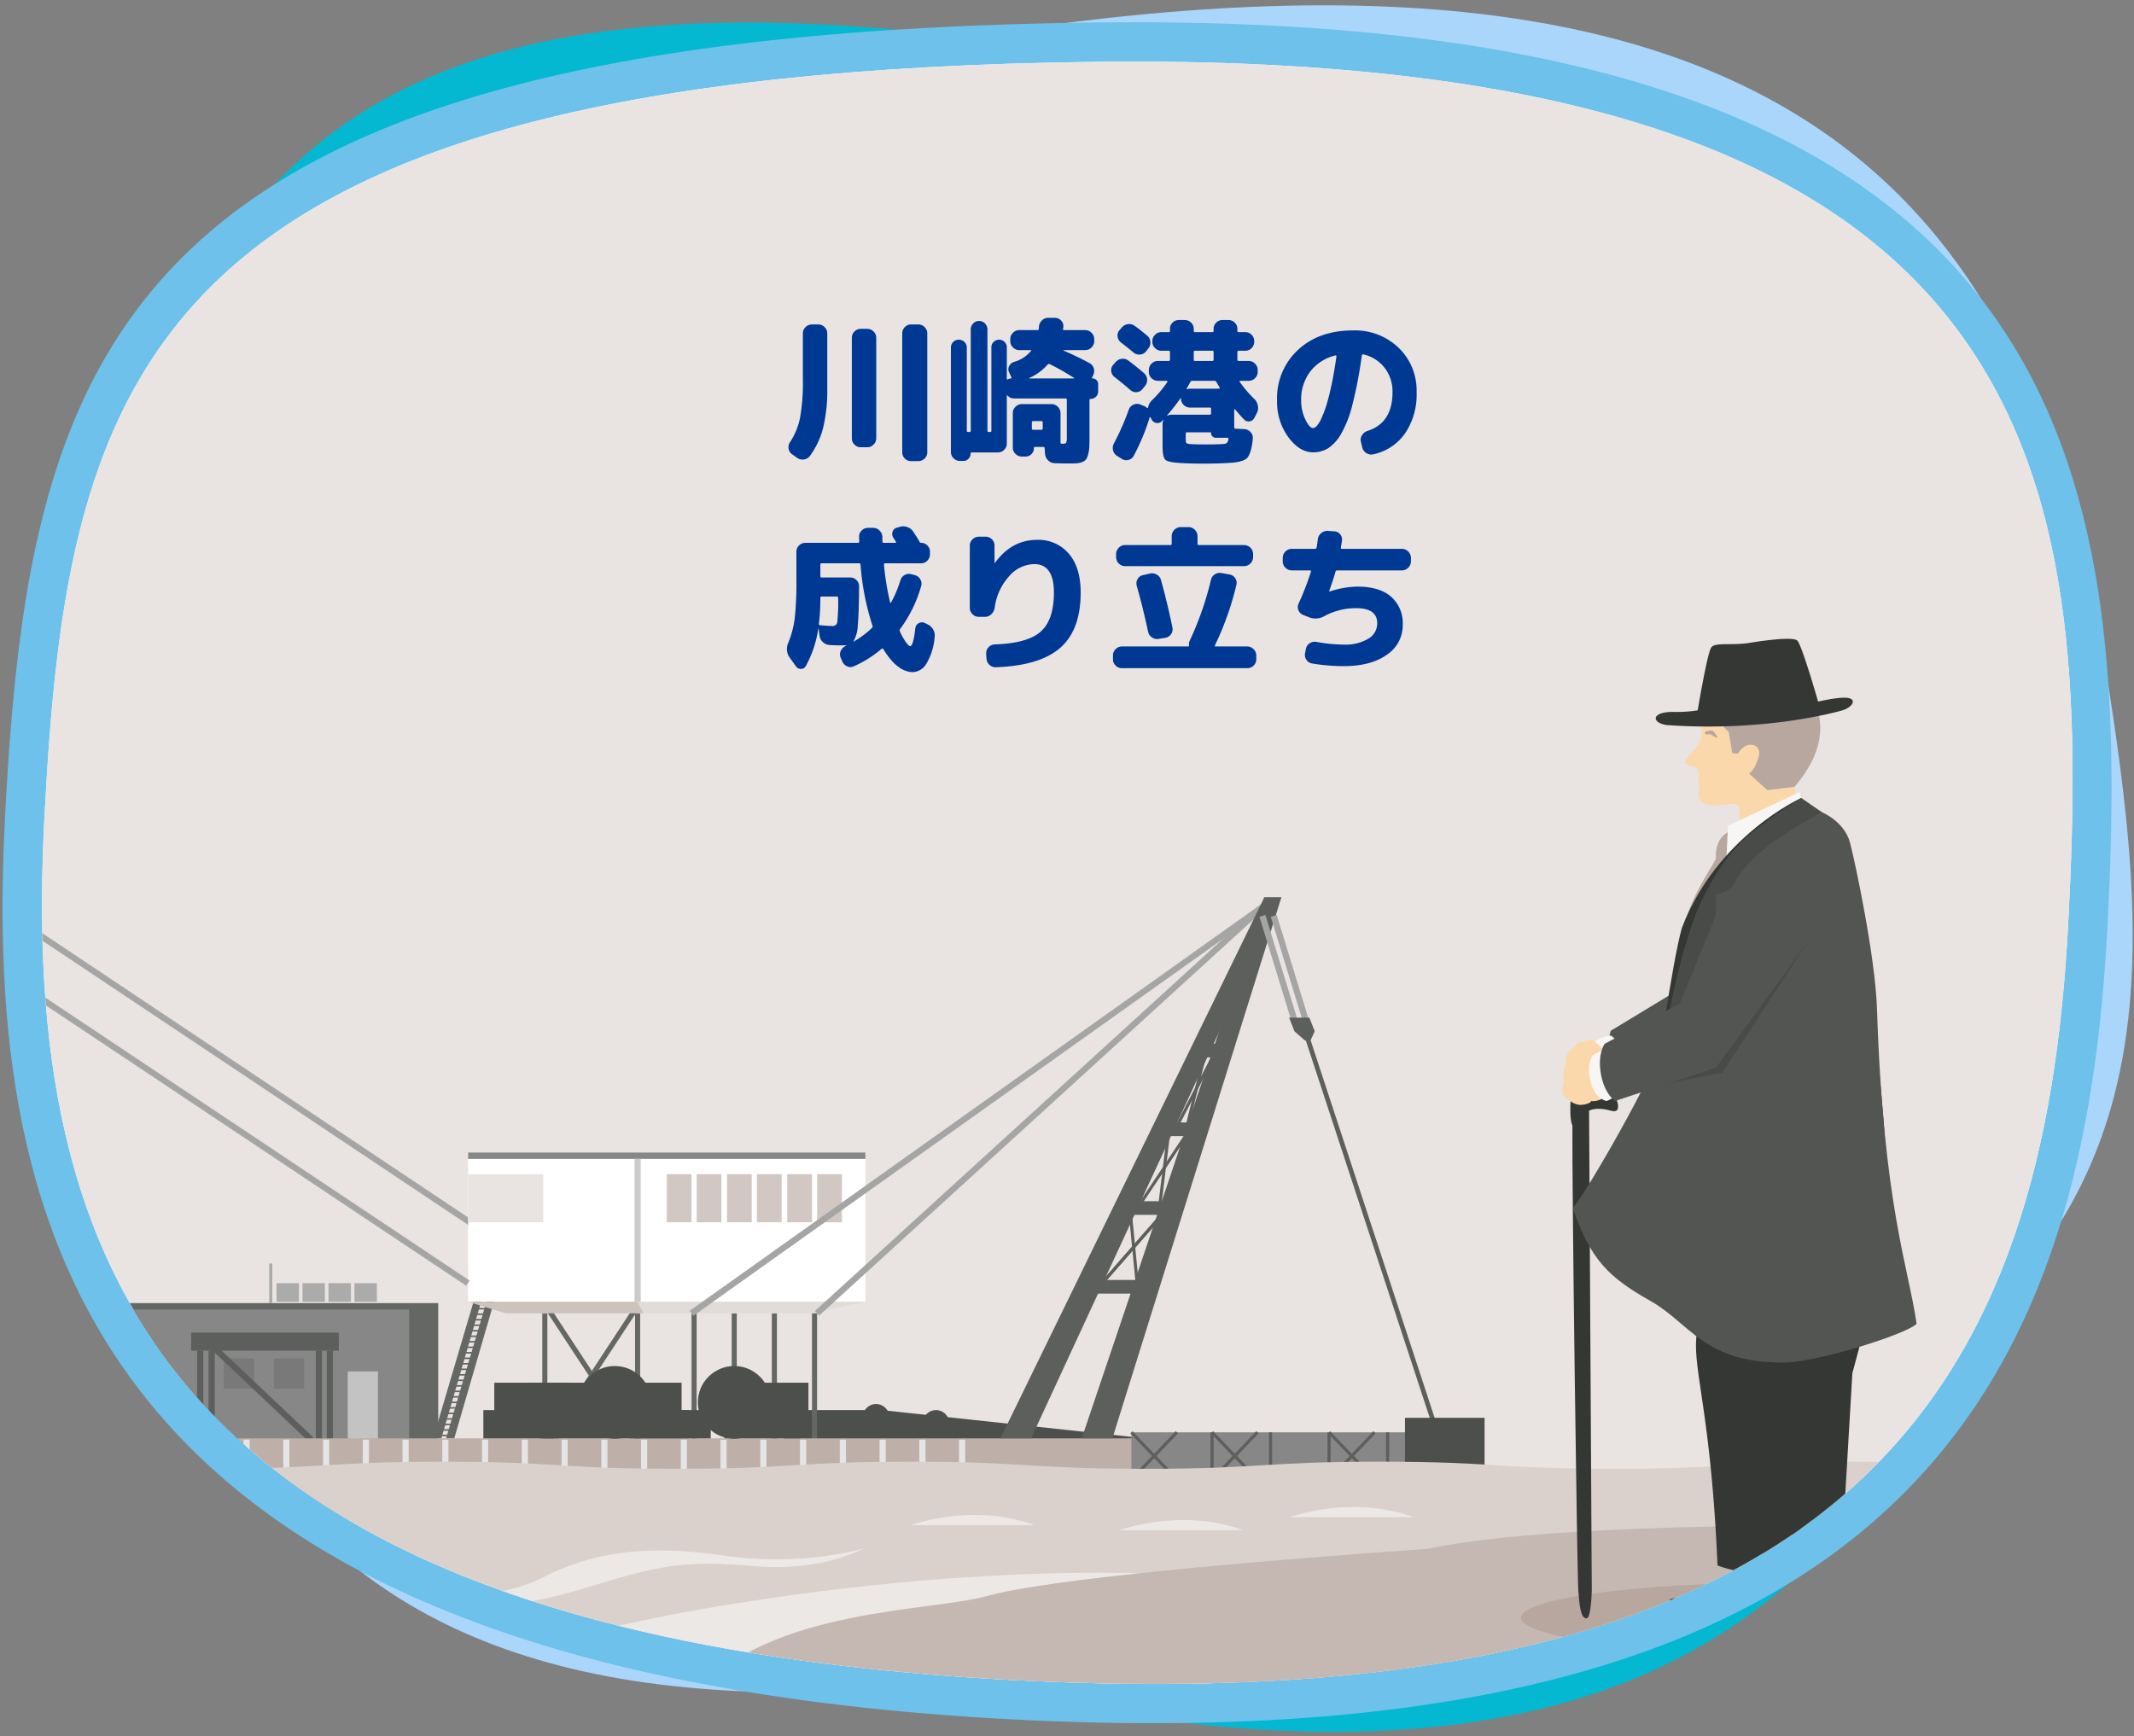 <svg xmlns="http://www.w3.org/2000/svg" xmlns:xlink="http://www.w3.org/1999/xlink" width="542" height="441" viewBox="0 0 542 441">
  <rect x="0" y="0" width="542" height="441" fill="#808080" stroke="none"/>
  <defs>
    <clipPath id="clip-path">
      <rect id="長方形_45467" data-name="長方形 45467" width="542" height="441" transform="translate(7076 4390)" fill="none" stroke="#707070" stroke-width="1"/>
    </clipPath>
    <clipPath id="clip-path-2">
      <path id="パス_63853" data-name="パス 63853" d="M257.356,0C475.2,0,514.711,92.147,514.711,205.815s-14.9,190.4-257.356,205.815S0,319.484,0,205.815,39.511,0,257.356,0Z" transform="translate(1205.513 3388.582) rotate(-177)" fill="none" stroke="#000" stroke-width="10"/>
    </clipPath>
  </defs>
  <g id="btn4_off" transform="translate(-7076 -4390)" clip-path="url(#clip-path)">
    <g id="btn4_off-2" data-name="btn4_off" transform="translate(601 1441.65)">
      <path id="パス_63800" data-name="パス 63800" d="M257.356,0C475.2,0,514.711,92.147,514.711,205.815s-14.9,190.4-257.356,205.815S0,319.484,0,205.815,39.511,0,257.356,0Z" transform="translate(6469.586 2997.584) rotate(-9)" fill="#abd6fc"/>
      <path id="パス_63854" data-name="パス 63854" d="M257.356,0C475.2,0,514.711,92.147,514.711,205.815s-14.9,190.4-257.356,205.815S0,319.484,0,205.815,39.511,0,257.356,0Z" transform="matrix(-0.961, -0.276, 0.276, -0.961, 6933.772, 3438.332)" fill="#04b8d1"/>
      <g id="パス_63801" data-name="パス 63801" transform="translate(6989.513 3388.582) rotate(-177)" fill="#fff">
        <path d="M 213.109 418.111 C 200.673 418.111 188.658 417.717 177.396 416.939 C 166.344 416.176 155.697 415.022 145.75 413.508 C 135.994 412.023 126.627 410.149 117.909 407.938 C 109.366 405.772 101.195 403.218 93.622 400.348 C 86.211 397.539 79.155 394.344 72.65 390.853 C 66.298 387.443 60.284 383.649 54.774 379.576 C 49.413 375.613 44.371 371.269 39.788 366.665 C 35.35 362.206 31.211 357.37 27.486 352.291 C 14.085 334.022 5.172 311.663 0.237 283.936 C -1.817 272.398 -3.217 259.837 -4.042 245.537 C -4.696 234.21 -5 221.588 -5 205.815 C -5 190.427 -4.295 176.677 -2.845 163.778 C -2.064 156.827 -1.049 150.063 0.171 143.674 C 1.45 136.977 2.999 130.464 4.774 124.316 C 6.624 117.905 8.782 111.68 11.186 105.815 C 13.681 99.726 16.522 93.832 19.629 88.295 C 22.841 82.571 26.437 77.053 30.317 71.893 C 34.311 66.58 38.728 61.487 43.444 56.753 C 48.281 51.898 53.578 47.277 59.188 43.016 C 64.923 38.661 71.156 34.554 77.714 30.808 C 84.402 26.989 91.628 23.431 99.189 20.235 C 106.889 16.981 115.165 14.005 123.789 11.389 C 132.562 8.729 141.953 6.362 151.704 4.356 C 161.615 2.316 172.189 0.588 183.132 -0.78 C 194.25 -2.17 206.075 -3.23 218.28 -3.929 C 230.673 -4.64 243.82 -5 257.356 -5 C 270.891 -5 284.038 -4.64 296.432 -3.929 C 308.636 -3.23 320.462 -2.17 331.579 -0.78 C 342.523 0.588 353.096 2.316 363.008 4.356 C 372.758 6.362 382.15 8.729 390.922 11.389 C 399.546 14.005 407.823 16.981 415.522 20.235 C 423.084 23.431 430.309 26.989 436.997 30.808 C 443.555 34.554 449.788 38.661 455.523 43.016 C 461.133 47.277 466.431 51.898 471.267 56.753 C 475.984 61.487 480.4 66.58 484.395 71.893 C 488.274 77.053 491.87 82.571 495.082 88.295 C 498.189 93.832 501.03 99.726 503.526 105.815 C 505.93 111.68 508.087 117.905 509.938 124.316 C 511.712 130.464 513.261 136.977 514.54 143.674 C 515.761 150.063 516.776 156.827 517.557 163.778 C 519.007 176.677 519.711 190.427 519.711 205.815 C 519.711 222.809 519.364 235.511 518.586 247 C 517.617 261.313 515.945 273.691 513.476 284.84 C 510.652 297.596 506.796 308.787 501.687 319.051 C 498.975 324.499 495.865 329.738 492.442 334.622 C 488.899 339.677 484.9 344.526 480.554 349.036 C 476.091 353.667 471.114 358.096 465.76 362.198 C 460.293 366.387 454.253 370.374 447.808 374.048 C 441.25 377.787 434.058 381.323 426.434 384.56 C 418.691 387.846 410.252 390.929 401.35 393.722 C 392.323 396.555 382.533 399.18 372.25 401.526 C 361.836 403.902 350.588 406.067 338.818 407.959 C 326.911 409.873 314.097 411.569 300.733 412.999 C 287.227 414.444 272.739 415.663 257.673 416.621 C 242.125 417.61 227.131 418.111 213.109 418.111 Z" stroke="none"/>
        <path d="M 257.356 3.0517578125e-05 C 39.511 3.0517578125e-05 -6.103515625e-05 92.147 -6.103515625e-05 205.815 C -6.103515625e-05 319.484 14.901 427.051 257.356 411.631 C 499.81 396.211 514.711 319.484 514.711 205.815 C 514.711 92.147 475.2 3.0517578125e-05 257.356 3.0517578125e-05 M 257.356 -10 C 492.947 -10 524.711 99.096 524.711 205.815 C 524.711 325.921 506.146 405.828 257.99 421.611 C 242.336 422.606 227.236 423.111 213.109 423.111 C 7.227 423.111 -10 315.765 -10 205.815 C -10 99.096 21.764 -10 257.356 -10 Z" stroke="none" fill="#6dc1ea"/>
      </g>
      <g id="マスクグループ_61" data-name="マスクグループ 61" transform="translate(5784)" clip-path="url(#clip-path-2)">
        <g id="グループ_74583" data-name="グループ 74583" transform="translate(109.208 2890.774)">
          <rect id="長方形_44420" data-name="長方形 44420" width="1089.921" height="410.137" transform="translate(98.871 31.539)" fill="#e9e4e2"/>
          <path id="パス_63802" data-name="パス 63802" d="M98.871,273.453c37.531-32.358,81.83,1.1,84.291,31.133,44.3-15.5,60.708,18.779,59.066,44.3,35.276-6.475,48.4,15.675,50.042,33.722,25.43-5.742,44.048,17.229,45.4,37.737H98.871Z" transform="translate(0 17.098)" fill="#f1eeed"/>
          <g id="グループ_74578" data-name="グループ 74578" transform="translate(440.756 284.678)">
            <path id="パス_63803" data-name="パス 63803" d="M625.1,355.533l-67.083-7.185H534.071l-1.416,12.3h97.087Z" transform="translate(-193.089 -217.263)" fill="#4d4f4d"/>
            <rect id="長方形_44421" data-name="長方形 44421" width="1.571" height="173.45" transform="translate(138.879 3.224) rotate(-56.272)" fill="#a4a5a4"/>
            <rect id="長方形_44422" data-name="長方形 44422" width="1.571" height="137.644" transform="matrix(0.994, -0.108, 0.108, 0.994, 125.864, 0.17)" fill="#a4a5a4"/>
            <rect id="長方形_44423" data-name="長方形 44423" width="1.294" height="39.174" transform="matrix(0.836, -0.549, 0.549, 0.836, 280.058, 106.305)" fill="#656765"/>
            <rect id="長方形_44424" data-name="長方形 44424" width="1.294" height="39.174" transform="matrix(-0.836, -0.549, 0.549, -0.836, 281.14, 139.052)" fill="#656765"/>
            <rect id="長方形_44425" data-name="長方形 44425" width="1.294" height="32.1" transform="translate(316.676 106.497)" fill="#656765"/>
            <rect id="長方形_44426" data-name="長方形 44426" width="1.294" height="32.1" transform="translate(326.874 106.497)" fill="#656765"/>
            <rect id="長方形_44427" data-name="長方形 44427" width="1.294" height="32.1" transform="translate(278.764 106.497)" fill="#656765"/>
            <rect id="長方形_44428" data-name="長方形 44428" width="1.294" height="32.1" transform="translate(302.331 106.497)" fill="#656765"/>
            <rect id="長方形_44429" data-name="長方形 44429" width="1.294" height="32.1" transform="translate(337.071 106.497)" fill="#656765"/>
            <rect id="長方形_44430" data-name="長方形 44430" width="1.294" height="32.1" transform="translate(347.269 106.497)" fill="#656765"/>
            <path id="パス_63804" data-name="パス 63804" d="M491.664,328.452l-11.183,38.441H478.4l11.357-38.441Z" transform="translate(-224.067 -228.623)" fill="#656765"/>
            <path id="パス_63805" data-name="パス 63805" d="M489.575,328.452l-11.183,38.441h-2.084l11.357-38.441Z" transform="translate(-225.26 -228.623)" fill="#656765"/>
            <rect id="長方形_44431" data-name="長方形 44431" width="1.571" height="141.404" transform="matrix(0.994, -0.107, 0.107, 0.994, 135.283, 0.169)" fill="#5d5f5d"/>
            <rect id="長方形_44432" data-name="長方形 44432" width="1.571" height="141.404" transform="matrix(0.994, -0.107, 0.107, 0.994, 138.109, 0.169)" fill="#5d5f5d"/>
            <path id="長方形_44433" data-name="長方形 44433" d="M1.472,0H3.53A1.472,1.472,0,0,1,5,1.472v83.3a0,0,0,0,1,0,0H0a0,0,0,0,1,0,0V1.472A1.472,1.472,0,0,1,1.472,0Z" transform="translate(127.984 53.497)" fill="#5d5f5d"/>
            <path id="長方形_44434" data-name="長方形 44434" d="M15.247,0H132.466a0,0,0,0,1,0,0V34.693a0,0,0,0,1,0,0H0a0,0,0,0,1,0,0V15.247A15.247,15.247,0,0,1,15.247,0Z" transform="translate(119.877 103.903)" fill="#656765"/>
            <path id="長方形_44435" data-name="長方形 44435" d="M15.247,0H122.065a0,0,0,0,1,0,0V34.693a0,0,0,0,1,0,0H0a0,0,0,0,1,0,0V15.247A15.247,15.247,0,0,1,15.247,0Z" transform="translate(122.889 105.534)" fill="#868786"/>
            <rect id="長方形_44436" data-name="長方形 44436" width="7.679" height="17.347" transform="translate(229.356 121.25)" fill="#c2c3c2"/>
            <rect id="長方形_44437" data-name="長方形 44437" width="7.679" height="17.347" transform="translate(126.645 121.25)" fill="#c2c3c2"/>
            <rect id="長方形_44438" data-name="長方形 44438" width="7.679" height="7.679" transform="translate(210.602 117.96)" fill="#787978"/>
            <rect id="長方形_44439" data-name="長方形 44439" width="7.679" height="7.679" transform="translate(197.891 117.96)" fill="#787978"/>
            <rect id="長方形_44440" data-name="長方形 44440" width="37.517" height="4.584" transform="translate(189.573 111.407)" fill="#5d5f5d"/>
            <rect id="長方形_44441" data-name="長方形 44441" width="1.571" height="22.605" transform="translate(221.247 115.991)" fill="#5d5f5d"/>
            <rect id="長方形_44442" data-name="長方形 44442" width="1.571" height="22.605" transform="translate(194.01 115.991)" fill="#5d5f5d"/>
            <rect id="長方形_44443" data-name="長方形 44443" width="1.571" height="22.605" transform="translate(191.101 115.991)" fill="#5d5f5d"/>
            <rect id="長方形_44444" data-name="長方形 44444" width="1.571" height="22.605" transform="translate(224.025 115.991)" fill="#5d5f5d"/>
            <rect id="長方形_44445" data-name="長方形 44445" width="1.571" height="34.817" transform="translate(194.255 115.24) rotate(-46.587)" fill="#5d5f5d"/>
            <path id="長方形_44446" data-name="長方形 44446" d="M1.472,0H3.53A1.472,1.472,0,0,1,5,1.472v83.3a0,0,0,0,1,0,0H0a0,0,0,0,1,0,0V1.472A1.472,1.472,0,0,1,1.472,0Z" transform="translate(110.292 53.497)" fill="#5d5f5d"/>
            <rect id="長方形_44447" data-name="長方形 44447" width="1.571" height="141.404" transform="matrix(0.994, -0.107, 0.107, 0.994, 114.511, 0.169)" fill="#5d5f5d"/>
            <rect id="長方形_44448" data-name="長方形 44448" width="1.571" height="141.404" transform="matrix(0.994, -0.107, 0.107, 0.994, 117.339, 0.169)" fill="#5d5f5d"/>
            <rect id="長方形_44449" data-name="長方形 44449" width="429.599" height="20.738" transform="translate(0 138.27)" fill="#beafa8"/>
            <rect id="長方形_44450" data-name="長方形 44450" width="23.649" height="1.571" transform="translate(115.918 5.087)" fill="#5d5f5d"/>
            <rect id="長方形_44451" data-name="長方形 44451" width="23.649" height="1.571" transform="translate(116.265 7.426)" fill="#5d5f5d"/>
            <rect id="長方形_44452" data-name="長方形 44452" width="23.647" height="1.571" transform="translate(119.878 44.123)" fill="#5d5f5d"/>
            <rect id="長方形_44453" data-name="長方形 44453" width="23.647" height="1.571" transform="translate(120.224 46.462)" fill="#5d5f5d"/>
            <rect id="長方形_44454" data-name="長方形 44454" width="23.649" height="1.571" transform="translate(123.836 83.159)" fill="#5d5f5d"/>
            <rect id="長方形_44455" data-name="長方形 44455" width="23.647" height="1.571" transform="translate(124.184 85.498)" fill="#5d5f5d"/>
            <rect id="長方形_44456" data-name="長方形 44456" width="22.243" height="1.571" transform="translate(113.764 115.206)" fill="#5d5f5d"/>
            <rect id="長方形_44457" data-name="長方形 44457" width="22.243" height="1.571" transform="translate(113.764 117.835)" fill="#5d5f5d"/>
            <rect id="長方形_44458" data-name="長方形 44458" width="1.571" height="24.897" transform="translate(116.592 113.373)" fill="#5d5f5d"/>
            <rect id="長方形_44459" data-name="長方形 44459" width="1.571" height="24.897" transform="translate(135.222 113.373)" fill="#5d5f5d"/>
            <rect id="長方形_44460" data-name="長方形 44460" width="1.571" height="32.735" transform="translate(156.6 105.535)" fill="#5d5f5d"/>
            <g id="グループ_74573" data-name="グループ 74573" transform="translate(252.873 105.131)">
              <rect id="長方形_44461" data-name="長方形 44461" width="2.043" height="0.393" transform="translate(0 32.197)" fill="#656765"/>
              <rect id="長方形_44462" data-name="長方形 44462" width="2.045" height="0.393" transform="translate(0.422 30.798)" fill="#656765"/>
              <rect id="長方形_44463" data-name="長方形 44463" width="2.045" height="0.393" transform="translate(0.845 29.398)" fill="#656765"/>
              <rect id="長方形_44464" data-name="長方形 44464" width="2.045" height="0.393" transform="translate(1.269 27.998)" fill="#656765"/>
              <rect id="長方形_44465" data-name="長方形 44465" width="2.043" height="0.393" transform="translate(1.692 26.598)" fill="#656765"/>
              <rect id="長方形_44466" data-name="長方形 44466" width="2.045" height="0.393" transform="translate(2.114 25.198)" fill="#656765"/>
              <rect id="長方形_44467" data-name="長方形 44467" width="2.045" height="0.393" transform="translate(2.537 23.798)" fill="#656765"/>
              <rect id="長方形_44468" data-name="長方形 44468" width="2.043" height="0.393" transform="translate(2.961 22.398)" fill="#656765"/>
              <rect id="長方形_44469" data-name="長方形 44469" width="2.045" height="0.393" transform="translate(3.383 20.998)" fill="#656765"/>
              <rect id="長方形_44470" data-name="長方形 44470" width="2.045" height="0.393" transform="translate(3.806 19.598)" fill="#656765"/>
              <rect id="長方形_44471" data-name="長方形 44471" width="2.045" height="0.393" transform="translate(4.23 18.199)" fill="#656765"/>
              <rect id="長方形_44472" data-name="長方形 44472" width="2.043" height="0.393" transform="translate(4.653 16.799)" fill="#656765"/>
              <rect id="長方形_44473" data-name="長方形 44473" width="2.045" height="0.393" transform="translate(5.075 15.399)" fill="#656765"/>
              <rect id="長方形_44474" data-name="長方形 44474" width="2.045" height="0.393" transform="translate(5.498 13.999)" fill="#656765"/>
              <rect id="長方形_44475" data-name="長方形 44475" width="2.043" height="0.393" transform="translate(5.922 12.599)" fill="#656765"/>
              <rect id="長方形_44476" data-name="長方形 44476" width="2.043" height="0.393" transform="translate(6.345 11.199)" fill="#656765"/>
              <rect id="長方形_44477" data-name="長方形 44477" width="2.045" height="0.393" transform="translate(6.767 9.799)" fill="#656765"/>
              <rect id="長方形_44478" data-name="長方形 44478" width="2.045" height="0.393" transform="translate(7.19 8.399)" fill="#656765"/>
              <rect id="長方形_44479" data-name="長方形 44479" width="2.043" height="0.393" transform="translate(7.614 6.999)" fill="#656765"/>
              <rect id="長方形_44480" data-name="長方形 44480" width="2.045" height="0.393" transform="translate(8.036 5.6)" fill="#656765"/>
              <rect id="長方形_44481" data-name="長方形 44481" width="2.045" height="0.393" transform="translate(8.459 4.2)" fill="#656765"/>
              <rect id="長方形_44482" data-name="長方形 44482" width="2.045" height="0.393" transform="translate(8.883 2.8)" fill="#656765"/>
              <rect id="長方形_44483" data-name="長方形 44483" width="2.043" height="0.393" transform="translate(9.306 1.4)" fill="#656765"/>
              <rect id="長方形_44484" data-name="長方形 44484" width="2.045" height="0.393" transform="translate(9.728)" fill="#656765"/>
            </g>
            <g id="グループ_74574" data-name="グループ 74574" transform="translate(259.941 65.661)">
              <rect id="長方形_44485" data-name="長方形 44485" width="100.887" height="36.311" transform="translate(0 1.606)" fill="#fff"/>
              <rect id="長方形_44486" data-name="長方形 44486" width="100.887" height="1.606" fill="#868786"/>
              <rect id="長方形_44487" data-name="長方形 44487" width="19.074" height="12.214" transform="translate(0 5.492)" fill="#e9e4e2"/>
              <rect id="長方形_44488" data-name="長方形 44488" width="1.571" height="36.311" transform="translate(42.253 1.605)" fill="#cacbca"/>
              <rect id="長方形_44489" data-name="長方形 44489" width="6.286" height="12.214" transform="translate(50.444 5.492)" fill="#d2c8c3"/>
              <rect id="長方形_44490" data-name="長方形 44490" width="6.286" height="12.214" transform="translate(58.041 5.492)" fill="#d2c8c3"/>
              <rect id="長方形_44491" data-name="長方形 44491" width="6.286" height="12.214" transform="translate(65.742 5.492)" fill="#d2c8c3"/>
              <rect id="長方形_44492" data-name="長方形 44492" width="6.286" height="12.214" transform="translate(73.339 5.492)" fill="#d2c8c3"/>
              <rect id="長方形_44493" data-name="長方形 44493" width="6.286" height="12.214" transform="translate(81.041 5.492)" fill="#d2c8c3"/>
              <rect id="長方形_44494" data-name="長方形 44494" width="6.286" height="12.214" transform="translate(88.638 5.492)" fill="#d2c8c3"/>
              <path id="パス_63806" data-name="パス 63806" d="M481.969,330.837l9.537,2.92h35.063l-1.563-2.92H481.969" transform="translate(-481.969 -292.921)" fill="#cdc2bc"/>
              <path id="パス_63807" data-name="パス 63807" d="M509.365,330.837l1.563,2.92h42.726l13.56-2.92Z" transform="translate(-466.327 -292.921)" fill="#e2dcd8"/>
            </g>
            <rect id="長方形_44495" data-name="長方形 44495" width="19.218" height="7.185" transform="translate(263.8 131.085)" fill="#4d4f4d"/>
            <rect id="長方形_44496" data-name="長方形 44496" width="19.218" height="7.185" transform="translate(296.816 131.085)" fill="#4d4f4d"/>
            <rect id="長方形_44497" data-name="長方形 44497" width="19.218" height="7.185" transform="translate(302.331 131.085)" fill="#4d4f4d"/>
            <rect id="長方形_44498" data-name="長方形 44498" width="19.218" height="7.185" transform="translate(325.017 131.085)" fill="#4d4f4d"/>
            <rect id="長方形_44499" data-name="長方形 44499" width="19.218" height="7.185" transform="translate(277.969 131.085)" fill="#4d4f4d"/>
            <rect id="長方形_44500" data-name="長方形 44500" width="19.218" height="7.185" transform="translate(266.578 124.134)" fill="#4d4f4d"/>
            <rect id="長方形_44501" data-name="長方形 44501" width="19.218" height="7.185" transform="translate(275.355 124.134)" fill="#4d4f4d"/>
            <rect id="長方形_44502" data-name="長方形 44502" width="19.218" height="7.185" transform="translate(294.932 124.134)" fill="#4d4f4d"/>
            <rect id="長方形_44503" data-name="長方形 44503" width="19.218" height="7.185" transform="translate(327.15 124.134)" fill="#4d4f4d"/>
            <circle id="楕円形_7275" data-name="楕円形 7275" cx="9.238" cy="9.238" r="9.238" transform="translate(287.949 119.888)" fill="#4d4f4d"/>
            <circle id="楕円形_7276" data-name="楕円形 7276" cx="9.238" cy="9.238" r="9.238" transform="translate(318.283 119.888)" fill="#4d4f4d"/>
            <rect id="長方形_44504" data-name="長方形 44504" width="5.696" height="4.721" transform="translate(211.266 98.856)" fill="#aaabaa"/>
            <rect id="長方形_44505" data-name="長方形 44505" width="5.696" height="4.721" transform="translate(217.865 98.856)" fill="#aaabaa"/>
            <rect id="長方形_44506" data-name="長方形 44506" width="5.696" height="4.721" transform="translate(224.463 98.856)" fill="#aaabaa"/>
            <rect id="長方形_44507" data-name="長方形 44507" width="5.696" height="4.721" transform="translate(231.062 98.856)" fill="#aaabaa"/>
            <rect id="長方形_44508" data-name="長方形 44508" width="0.785" height="10.048" transform="translate(209.414 93.855)" fill="#aaabaa"/>
            <rect id="長方形_44509" data-name="長方形 44509" width="1.571" height="173.448" transform="matrix(0.555, -0.832, 0.832, 0.555, 115.126, 3.224)" fill="#a4a5a4"/>
            <rect id="長方形_44510" data-name="長方形 44510" width="178.012" height="1.571" transform="matrix(0.815, -0.58, 0.58, 0.815, 316.22, 105.856)" fill="#a4a5a4"/>
            <rect id="長方形_44511" data-name="長方形 44511" width="153.161" height="1.57" transform="matrix(0.739, -0.674, 0.674, 0.739, 348.024, 105.906)" fill="#a4a5a4"/>
            <path id="パス_63808" data-name="パス 63808" d="M627.535,265.449,581.166,402.864h7.792l42.913-137.416Z" transform="translate(-165.392 -264.594)" fill="#5d5f5d"/>
            <path id="パス_63809" data-name="パス 63809" d="M635.043,265.449,568.016,402.864h7.792L639.38,265.449Z" transform="translate(-172.9 -264.594)" fill="#5d5f5d"/>
            <rect id="長方形_44512" data-name="長方形 44512" width="15.51" height="3.473" transform="translate(416.504 98.028)" fill="#5d5f5d"/>
            <rect id="長方形_44513" data-name="長方形 44513" width="15.51" height="3.473" transform="translate(425.617 78.024)" fill="#5d5f5d"/>
            <rect id="長方形_44514" data-name="長方形 44514" width="9.529" height="3.473" transform="translate(436.115 58.02)" fill="#5d5f5d"/>
            <rect id="長方形_44515" data-name="長方形 44515" width="8.019" height="3.473" transform="translate(444.864 38.015)" fill="#5d5f5d"/>
            <rect id="長方形_44516" data-name="長方形 44516" width="0.786" height="18.773" transform="translate(427.741 81.118) rotate(-5.538)" fill="#5d5f5d"/>
            <rect id="長方形_44517" data-name="長方形 44517" width="25.078" height="0.786" transform="matrix(0.658, -0.753, 0.753, 0.658, 419.859, 99.51)" fill="#5d5f5d"/>
            <rect id="長方形_44518" data-name="長方形 44518" width="25.078" height="0.786" transform="matrix(0.658, -0.753, 0.753, 0.658, 419.859, 99.51)" fill="#5d5f5d"/>
            <rect id="長方形_44519" data-name="長方形 44519" width="23.32" height="0.785" transform="translate(429.609 79.537) rotate(-56.31)" fill="#5d5f5d"/>
            <rect id="長方形_44520" data-name="長方形 44520" width="19.759" height="0.785" transform="translate(435.134 79.714) rotate(-83.042)" fill="#5d5f5d"/>
            <rect id="長方形_44521" data-name="長方形 44521" width="18.773" height="0.784" transform="matrix(0.46, -0.888, 0.888, 0.46, 439.6, 58.813)" fill="#5d5f5d"/>
            <rect id="長方形_44522" data-name="長方形 44522" width="18.82" height="0.784" transform="translate(442.146 58.897) rotate(-75.964)" fill="#5d5f5d"/>
            <rect id="長方形_44523" data-name="長方形 44523" width="1.572" height="27.305" transform="translate(460.918 5.779) rotate(-17.048)" fill="#a4a5a4"/>
            <rect id="長方形_44524" data-name="長方形 44524" width="1.572" height="27.305" transform="translate(463.793 5.779) rotate(-17.048)" fill="#a4a5a4"/>
            <path id="パス_63810" data-name="パス 63810" d="M614.693,284.886h5.156l1.354,3.467-1.077,2.339H618.7l-2.649-2.339Z" transform="translate(-146.25 -253.496)" fill="#5d5f5d"/>
            <rect id="長方形_44525" data-name="長方形 44525" width="1.179" height="103.784" transform="matrix(0.95, -0.312, 0.312, 0.95, 472.414, 36.359)" fill="#5d5f5d"/>
            <rect id="長方形_44526" data-name="長方形 44526" width="84.06" height="12.015" transform="translate(428.402 136.73)" fill="#868786"/>
            <circle id="楕円形_7277" data-name="楕円形 7277" cx="3.393" cy="3.393" r="3.393" transform="translate(360.148 129.542)" fill="#4d4f4d"/>
            <circle id="楕円形_7278" data-name="楕円形 7278" cx="3.393" cy="3.393" r="3.393" transform="translate(375.367 131.085)" fill="#4d4f4d"/>
            <rect id="長方形_44527" data-name="長方形 44527" width="20.216" height="15.702" transform="translate(497.875 133.043)" fill="#4d4f4d"/>
            <rect id="長方形_44528" data-name="長方形 44528" width="0.785" height="11.957" transform="translate(448.48 136.73)" fill="#5d5f5d"/>
            <rect id="長方形_44529" data-name="長方形 44529" width="0.785" height="11.957" transform="translate(463.344 136.73)" fill="#5d5f5d"/>
            <rect id="長方形_44530" data-name="長方形 44530" width="0.785" height="11.957" transform="translate(478.208 136.73)" fill="#5d5f5d"/>
            <rect id="長方形_44531" data-name="長方形 44531" width="0.785" height="11.957" transform="translate(493.072 136.73)" fill="#5d5f5d"/>
            <g id="グループ_74575" data-name="グループ 74575" transform="translate(428.117 136.445)">
              <rect id="長方形_44532" data-name="長方形 44532" width="0.786" height="16.664" transform="translate(0 0.557) rotate(-43.86)" fill="#5d5f5d"/>
              <rect id="長方形_44533" data-name="長方形 44533" width="16.664" height="0.786" transform="translate(0.013 12.04) rotate(-46.266)" fill="#5d5f5d"/>
            </g>
            <g id="グループ_74576" data-name="グループ 74576" transform="translate(448.589 136.445)">
              <rect id="長方形_44534" data-name="長方形 44534" width="0.786" height="16.664" transform="translate(0 0.557) rotate(-43.86)" fill="#5d5f5d"/>
              <rect id="長方形_44535" data-name="長方形 44535" width="16.664" height="0.786" transform="translate(0.013 12.04) rotate(-46.266)" fill="#5d5f5d"/>
            </g>
            <g id="グループ_74577" data-name="グループ 74577" transform="translate(478.317 136.445)">
              <rect id="長方形_44536" data-name="長方形 44536" width="0.786" height="16.664" transform="translate(0 0.557) rotate(-43.86)" fill="#5d5f5d"/>
              <rect id="長方形_44537" data-name="長方形 44537" width="16.664" height="0.786" transform="translate(0.013 12.04) rotate(-46.266)" fill="#5d5f5d"/>
            </g>
            <rect id="長方形_44538" data-name="長方形 44538" width="1.571" height="7.968" transform="translate(12.819 140.671)" fill="#5d5f5d"/>
            <rect id="長方形_44539" data-name="長方形 44539" width="1.571" height="7.968" transform="translate(36.157 140.671)" fill="#5d5f5d"/>
            <rect id="長方形_44540" data-name="長方形 44540" width="1.571" height="7.968" transform="translate(59.496 140.671)" fill="#5d5f5d"/>
            <rect id="長方形_44541" data-name="長方形 44541" width="1.571" height="7.968" transform="translate(82.833 140.671)" fill="#5d5f5d"/>
            <rect id="長方形_44542" data-name="長方形 44542" width="1.571" height="7.968" transform="translate(106.172 140.671)" fill="#5d5f5d"/>
            <rect id="長方形_44543" data-name="長方形 44543" width="1.571" height="10.042" transform="translate(112.006 138.597)" fill="#e5e5e5"/>
            <rect id="長方形_44544" data-name="長方形 44544" width="1.571" height="10.042" transform="translate(122.104 138.597)" fill="#e5e5e5"/>
            <rect id="長方形_44545" data-name="長方形 44545" width="1.571" height="10.042" transform="translate(132.2 138.597)" fill="#e5e5e5"/>
            <rect id="長方形_44546" data-name="長方形 44546" width="1.571" height="10.042" transform="translate(142.297 138.597)" fill="#e5e5e5"/>
            <rect id="長方形_44547" data-name="長方形 44547" width="1.571" height="10.042" transform="translate(152.393 138.597)" fill="#e5e5e5"/>
            <rect id="長方形_44548" data-name="長方形 44548" width="1.571" height="10.042" transform="translate(162.49 138.597)" fill="#e5e5e5"/>
            <rect id="長方形_44549" data-name="長方形 44549" width="1.571" height="10.042" transform="translate(172.587 138.597)" fill="#e5e5e5"/>
            <rect id="長方形_44550" data-name="長方形 44550" width="1.571" height="10.042" transform="translate(182.683 138.597)" fill="#e5e5e5"/>
            <rect id="長方形_44551" data-name="長方形 44551" width="1.571" height="10.042" transform="translate(192.779 138.597)" fill="#e5e5e5"/>
            <rect id="長方形_44552" data-name="長方形 44552" width="1.571" height="10.042" transform="translate(202.877 138.597)" fill="#e5e5e5"/>
            <rect id="長方形_44553" data-name="長方形 44553" width="1.571" height="10.042" transform="translate(212.973 138.597)" fill="#e5e5e5"/>
            <rect id="長方形_44554" data-name="長方形 44554" width="1.571" height="10.042" transform="translate(223.069 138.597)" fill="#e5e5e5"/>
            <rect id="長方形_44555" data-name="長方形 44555" width="1.571" height="10.042" transform="translate(233.167 138.597)" fill="#e5e5e5"/>
            <rect id="長方形_44556" data-name="長方形 44556" width="1.571" height="10.042" transform="translate(243.263 138.597)" fill="#e5e5e5"/>
            <rect id="長方形_44557" data-name="長方形 44557" width="1.571" height="10.042" transform="translate(253.36 138.597)" fill="#e5e5e5"/>
            <rect id="長方形_44558" data-name="長方形 44558" width="1.571" height="10.042" transform="translate(263.456 138.597)" fill="#e5e5e5"/>
            <rect id="長方形_44559" data-name="長方形 44559" width="1.571" height="10.042" transform="translate(273.553 138.597)" fill="#e5e5e5"/>
            <rect id="長方形_44560" data-name="長方形 44560" width="1.571" height="10.042" transform="translate(283.65 138.597)" fill="#e5e5e5"/>
            <rect id="長方形_44561" data-name="長方形 44561" width="1.571" height="10.042" transform="translate(293.746 138.597)" fill="#e5e5e5"/>
            <rect id="長方形_44562" data-name="長方形 44562" width="1.571" height="10.042" transform="translate(303.842 138.597)" fill="#e5e5e5"/>
            <rect id="長方形_44563" data-name="長方形 44563" width="1.571" height="10.042" transform="translate(313.94 138.597)" fill="#e5e5e5"/>
            <rect id="長方形_44564" data-name="長方形 44564" width="1.571" height="10.042" transform="translate(324.036 138.597)" fill="#e5e5e5"/>
            <rect id="長方形_44565" data-name="長方形 44565" width="1.571" height="10.042" transform="translate(334.132 138.597)" fill="#e5e5e5"/>
            <rect id="長方形_44566" data-name="長方形 44566" width="1.571" height="10.042" transform="translate(344.23 138.597)" fill="#e5e5e5"/>
            <rect id="長方形_44567" data-name="長方形 44567" width="1.571" height="10.042" transform="translate(354.326 138.597)" fill="#e5e5e5"/>
            <rect id="長方形_44568" data-name="長方形 44568" width="1.571" height="10.042" transform="translate(364.423 138.597)" fill="#e5e5e5"/>
            <rect id="長方形_44569" data-name="長方形 44569" width="1.571" height="10.042" transform="translate(374.52 138.597)" fill="#e5e5e5"/>
            <rect id="長方形_44570" data-name="長方形 44570" width="1.571" height="10.042" transform="translate(384.616 138.597)" fill="#e5e5e5"/>
          </g>
          <path id="パス_63811" data-name="パス 63811" d="M1110.792,358.5c-29.768,0-29.768-1.808-59.536-1.808s-29.768,1.808-59.534,1.808-29.765-1.808-59.528-1.808S902.43,358.5,872.665,358.5s-29.763-1.808-59.526-1.808-29.761,1.808-59.525,1.808-29.76-1.808-59.518-1.808-29.763,1.808-59.525,1.808-29.763-1.808-59.526-1.808-29.763,1.808-59.526,1.808-29.762-1.808-59.522-1.808-29.762,1.808-59.522,1.808-29.76-1.808-59.52-1.808-29.762,1.808-59.523,1.808-29.758-1.808-59.518-1.808-29.763,1.808-59.525,1.808-29.76-1.808-59.518-1.808v58.943H1110.792Z" transform="translate(0 72.176)" fill="#dad1cd"/>
          <path id="パス_63812" data-name="パス 63812" d="M734.369,376.333s-45.336-6.076-119.715,4.851S565.214,400.009,496.427,395s-113.414,10.379-113.414,10.379H730.119Z" transform="translate(162.23 82.431)" fill="#ece8e6"/>
          <path id="パス_63813" data-name="パス 63813" d="M871.3,367.774s-124.818-3.876-166.176,5.17c-45.82,3.23-96.674,7.735-111.84,11.944s-54.424,2.917-74.943,24.885H871.3Z" transform="translate(239.493 78.035)" fill="#c5b7b1"/>
          <ellipse id="楕円形_7279" data-name="楕円形 7279" cx="66.994" cy="8.928" rx="66.994" ry="8.928" transform="translate(968.094 459.572)" fill="#b7a79e"/>
          <g id="グループ_74582" data-name="グループ 74582" transform="translate(978.615 219.846)">
            <g id="グループ_74579" data-name="グループ 74579" transform="translate(37.771 109.2)">
              <path id="パス_63814" data-name="パス 63814" d="M695.264,371.353s.533,6.208.533,7.473-4.865,3.31-4.865,3.31l1.858,3.571,12.2.892,4.24-2.826a19.049,19.049,0,0,1-.446-4.983,63.958,63.958,0,0,1,1.339-10.458C711.2,364.093,695.264,371.353,695.264,371.353Z" transform="translate(-678.352 -250.981)" fill="#fff"/>
              <path id="パス_63815" data-name="パス 63815" d="M724,293.148s2.63,25.858,2.184,36.389-8.928,40.92-8.928,40.92l-2.776,47.375a28.875,28.875,0,0,1-20.229,0c-1.562-37.483-6.146-49.383-5.379-57.859s-3.247-54.441-3.247-54.441" transform="translate(-681.38 -293.148)" fill="#353735"/>
              <path id="パス_63816" data-name="パス 63816" d="M699.667,374.222A3.735,3.735,0,0,1,701.6,376.9c1.37,1.048,2.471,2.46,4.729,2.7,1.266.135,3.37-.609,4.974-1.291a3.657,3.657,0,0,0,2.22-3.343h0s1.745-1.117,1.513,2.941c-.179,3.144.588,6.128.011,8.466-2.671,1.129-11.3.806-11.3.806s-14.415.721-20.22-1.133a6.459,6.459,0,0,1,.306-5.962c2.419-.564,8.543-1.562,10.477-2.367A33.591,33.591,0,0,0,699.667,374.222Z" transform="translate(-682.924 -246.859)" fill="#353735"/>
            </g>
            <g id="グループ_74580" data-name="グループ 74580" transform="translate(26.516 110.688)">
              <path id="パス_63817" data-name="パス 63817" d="M688.1,372.3s.533,6.21.533,7.473-4.865,3.31-4.865,3.31l1.86,3.571,12.2.892,4.238-2.826a19.053,19.053,0,0,1-.446-4.983,63.987,63.987,0,0,1,1.338-10.458C704.033,365.04,688.1,372.3,688.1,372.3Z" transform="translate(-671.187 -251.928)" fill="#fff"/>
              <path id="パス_63818" data-name="パス 63818" d="M715.69,294.1s3.571,29.7,3.124,40.229-8.478,41.321-8.478,41.321l-4.166,43.137a28.882,28.882,0,0,1-20.228,0c-1.563-37.484-6.147-49.383-5.379-57.861s1.874-54.74,1.874-54.74" transform="translate(-673.065 -294.095)" fill="#353735"/>
              <path id="パス_63819" data-name="パス 63819" d="M692.5,375.169a3.735,3.735,0,0,1,1.934,2.677c1.371,1.048,2.471,2.46,4.729,2.7,1.266.137,3.37-.609,4.973-1.291a3.661,3.661,0,0,0,2.221-3.343h0s1.744-1.117,1.513,2.942c-.181,3.142.586,6.127.011,8.464-2.672,1.13-11.3.806-11.3.806s-14.417.723-20.221-1.133a6.46,6.46,0,0,1,.306-5.962c2.419-.564,8.543-1.561,10.478-2.367A33.635,33.635,0,0,0,692.5,375.169Z" transform="translate(-675.759 -247.806)" fill="#353735"/>
            </g>
            <path id="パス_63820" data-name="パス 63820" d="M660.692,295.034s-1.2,8.813,0,11.49c-.135,14.949,1.2,114.209,1.5,118.127s.6,7.039,2.083,7.039c1.189,0,1.338-7.039,1.338-7.039l-.686-121.919s1.824-1.082,5.52,0,1.1-4.686-1.272-7.7" transform="translate(-658.151 -182.871)" fill="#353735"/>
            <path id="パス_63821" data-name="パス 63821" d="M684.9,280.05l-18.038,10.932s-2.529,6.025,4.611,11.826l21.63-7.283" transform="translate(-654.569 -191.426)" fill="#535553"/>
            <path id="パス_63822" data-name="パス 63822" d="M668.2,287.791s4.139,2.193,3.874,9.964a15.775,15.775,0,0,1-5.146,1.414s-4.045-2.342-2.484-10.04A8.192,8.192,0,0,1,668.2,287.791Z" transform="translate(-655.906 -187.006)" fill="#f8f6f5"/>
            <path id="パス_63823" data-name="パス 63823" d="M669.615,291.821s-1.981-2.567-3.264-3.18a2.271,2.271,0,0,0-2.4.446s-1.8-.358-2.119,1.048c-1.728,1.183-3.458,2.763-1.728,7.244s10.668,1.637,10.668,1.637Z" transform="translate(-658.59 -186.63)" fill="#fbd8ac"/>
            <path id="パス_63824" data-name="パス 63824" d="M668.648,291.159a12.206,12.206,0,0,0-3.5-.892c-1.338-.446-2.677-.669-3.346.446-1.561,1.189-1.785,1.637-1.785,2.975-1.042,1.711-1.191,2.231-.745,4.164-.594,2.974-.669,3.718.818,4.834s2.5,1.561,3.668,1.488,2.356-.522,2.43-.968c2.38.372,4.983-2.082,4.983-2.082Z" transform="translate(-658.88 -185.801)" fill="#fbd8ac"/>
            <path id="パス_63825" data-name="パス 63825" d="M667.15,289.9l-3.046,1.711s-1.637,2.157-.522,6.694,4.091,4.908,4.091,4.908l4.017-1.858Z" transform="translate(-656.418 -185.804)" fill="#f8f6f5"/>
            <path id="パス_63826" data-name="パス 63826" d="M690.276,254.841s-3.62,1.376-3.247,6.879c-1.115,2.3-8.335,12.285-9.148,22.237,3.792,6.841,10.783.372,10.783.372L693.052,267Z" transform="translate(-648.032 -205.819)" fill="#b7a79e"/>
            <g id="グループ_74581" data-name="グループ 74581" transform="translate(23.705)">
              <path id="パス_63827" data-name="パス 63827" d="M692.235,265.856s.765-4.114,0-5.263-4.32.192-6.617-.1-3.747-1.153-3.337-3.733c.335-2.105-.43-2.154,0-3.828l-.382-1.913s-3.159-.767-3.255-1.436,1.819-2.393,2.968-3.924,1.53-2.3,1.244-4.881a19.416,19.416,0,0,1,.957-6.411l21.054-1.148,2.3,14.547-.584,7.963a26.2,26.2,0,0,0,1.159,6.678l-12.728,7.561h-5.264Z" transform="translate(-671.302 -218.161)" fill="#fbd8ac"/>
              <path id="パス_63828" data-name="パス 63828" d="M708.333,233.223c1.786,3.891,4.5,11.688-4.711,22.51l-6.912.866-4.768-4.282s1.227.03,2.542-4.132c1.034-3.274-3.1-4.589-5.271-.869l-1.426-.124-.9-5.332-1.626-1.657-1.436-5.36Z" transform="translate(-668.345 -218.161)" fill="#b7a79e"/>
              <path id="パス_63829" data-name="パス 63829" d="M721.381,241.8s-18.71,5.605-44.681,3.736c-3.885-.6-3.846-3.327,1.551-3.337a33.882,33.882,0,0,0,6.38-.4s2.422-14.607,3.453-15.989,5.211-.4,9.851-1.167,10.8-1.48,11.944-.606,5.333,15.552,5.333,15.552,6.254-1.514,8.079-.811S723.23,241.309,721.381,241.8Z" transform="translate(-673.97 -223.635)" fill="#353735"/>
              <path id="パス_63830" data-name="パス 63830" d="M681.92,245.393c.361,1.029,1.4,4.339,1.021,5.615,0,0-.542-2.9-.861-4.21S681.747,244.9,681.92,245.393Z" transform="translate(-669.493 -211.312)" fill="#fbd8ac" style="mix-blend-mode: multiply;isolation: isolate"/>
              <path id="パス_63831" data-name="パス 63831" d="M682.34,240.147a2.472,2.472,0,0,0,0,1.309,3.755,3.755,0,0,1,1.357.668l-1.448-.253A2.878,2.878,0,0,1,682.34,240.147Z" transform="translate(-669.295 -214.208)" fill="#fbd8ac" style="mix-blend-mode: multiply;isolation: isolate"/>
              <path id="パス_63832" data-name="パス 63832" d="M681.911,239.085c-.017.311.14.43,1.032.36s1.013.5,1.189.526l.174.024s.507.415.734.28-.7-1.452-1.153-1.739-1.66.215-1.766.215S681.911,239.085,681.911,239.085Z" transform="translate(-669.436 -215.179)" fill="#b7a79e"/>
            </g>
            <path id="パス_63833" data-name="パス 63833" d="M704.3,248.426l-18.114,8.556-.553,10.93-.892,2.231,21.27-16.362Z" transform="translate(-644.113 -209.481)" fill="#f8f6f5"/>
            <path id="パス_63834" data-name="パス 63834" d="M710.886,249.367s-21.365,9.6-30.33,33.029c-2.495,8.924-6.51,37.93-6.51,37.93l30.3-24.277Z" transform="translate(-650.221 -208.944)" fill="#353735"/>
            <path id="パス_63835" data-name="パス 63835" d="M719.062,250.323s-12.33,4.457-21.85,17.992-10.123,31.683-13.018,41.2-20.356,39.9-23.629,43.473c4.462,13.089,9.079,17.607,19.72,23.6,10.1,5.688,13.65,15.89,34.107,15.642,8.265-.1,30.808-7.148,33.486-9.825-2.083-14.577-8.438-29.991-10.059-80.027-.415-12.8-5.355-36.443-6.843-42.169s-7.734-8.032-7.734-8.032Z" transform="translate(-657.918 -208.398)" fill="#535553"/>
            <path id="パス_63836" data-name="パス 63836" d="M706.5,249.367l5.2,3.586c-4.931,3.115-17.951,9.14-22.634,18.957-2.229,2.008-7.346,2.685-7.346,2.685s4.224-9.825,11.587-15.848A109.825,109.825,0,0,1,706.5,249.367Z" transform="translate(-645.837 -208.944)" fill="#494b49"/>
            <path id="パス_63837" data-name="パス 63837" d="M688.546,263.609v7.437l-13.323,32.693s4.1-26.742,11.091-38.939C687.5,263.016,688.546,263.609,688.546,263.609Z" transform="translate(-649.549 -200.867)" fill="#494b49"/>
            <path id="パス_63838" data-name="パス 63838" d="M674.922,308.955l15.432-3.084L712.08,272.6Z" transform="translate(-649.721 -195.679)" fill="#494b49"/>
            <path id="パス_63839" data-name="パス 63839" d="M702.447,262.155l-14.694,30.789-21.6,11.572s-1.857,2.485-.965,7.617,3.571,6.915,3.571,6.915l25.658-8.478,26.871-36.814" transform="translate(-655.418 -201.643)" fill="#535553"/>
          </g>
          <path id="パス_63840" data-name="パス 63840" d="M469.816,382.7c15.23,4.249,30.107,3.9,49.587-2.126s25.147-6.73,42.5-5.313,27.627-4.6,27.627-4.6-15.23,4.906-36.217,1.833-34.267-.05-45.424,5.61S480.354,383.764,469.816,382.7Z" transform="translate(211.789 80.153)" fill="#ece8e6"/>
          <path id="パス_63841" data-name="パス 63841" d="M477.58,383.82s-33.824-4.05-44.627-2.468C447.828,374.434,467.132,379.747,477.58,383.82Z" transform="translate(190.743 84.347)" fill="#ece8e6"/>
          <path id="パス_63842" data-name="パス 63842" d="M227.725,381.627s15.408-5.844,31.345,0" transform="translate(73.569 84.932)" fill="#ece8e6"/>
          <path id="パス_63843" data-name="パス 63843" d="M262.8,374.766s15.406-5.844,31.345,0" transform="translate(93.592 81.015)" fill="#ece8e6"/>
          <path id="パス_63844" data-name="パス 63844" d="M296.548,370.7s15.406-5.844,31.345,0" transform="translate(112.863 78.692)" fill="#ece8e6"/>
          <path id="パス_63845" data-name="パス 63845" d="M344.9,380.095s15.406-5.844,31.345,0" transform="translate(140.467 84.058)" fill="#ece8e6"/>
          <path id="パス_63846" data-name="パス 63846" d="M391.885,372.43s15.408-5.845,31.347,0" transform="translate(167.295 79.681)" fill="#ece8e6"/>
          <path id="パス_63847" data-name="パス 63847" d="M553.579,367.894s15.408-5.845,31.347,0" transform="translate(259.613 77.091)" fill="#ece8e6"/>
          <path id="パス_63848" data-name="パス 63848" d="M614.857,366.614s15.408-5.844,31.347,0" transform="translate(294.6 76.361)" fill="#ece8e6"/>
          <path id="パス_63849" data-name="パス 63849" d="M587.328,368.72s15.408-5.844,31.347,0" transform="translate(278.882 77.563)" fill="#ece8e6"/>
          <path id="パス_63850" data-name="パス 63850" d="M185.1,370.7s15.408-5.844,31.347,0" transform="translate(49.235 78.692)" fill="#ece8e6"/>
          <path id="パス_63851" data-name="パス 63851" d="M289.167,305.692a2.351,2.351,0,0,1-1.755-.782c-.281-.308-6.408-6.829-15.86-1.84a2.358,2.358,0,0,1-2.682-.335c-7.936-7.187-15.505-2.345-15.824-2.136a2.357,2.357,0,0,1-2.627-3.913c3.546-2.394,12.153-4.959,20.381,1.514a17.478,17.478,0,0,1,20.125,3.569,2.357,2.357,0,0,1-1.759,3.923Z" transform="translate(85.936 36.445)" fill="#f1eeed"/>
          <path id="パス_63852" data-name="パス 63852" d="M323.569,325.159a2.351,2.351,0,0,1-1.877-.93c-.193-.248-4.619-5.808-12.434-2.487a2.359,2.359,0,0,1-2.644-.561c-5.8-6.215-12.112-2.917-12.376-2.774a2.356,2.356,0,0,1-2.286-4.121,14.82,14.82,0,0,1,16.963,2.55,14.811,14.811,0,0,1,16.539,4.554,2.355,2.355,0,0,1-1.885,3.769Z" transform="translate(109.553 47.057)" fill="#f1eeed"/>
        </g>
      </g>
      <path id="パス_64987" data-name="パス 64987" d="M-48.88,3.12a2.156,2.156,0,0,1-1.58-.66A2.156,2.156,0,0,1-51.12.88v-30.2a2.222,2.222,0,0,1,.66-1.6,2.125,2.125,0,0,1,1.58-.68h1.84a2.189,2.189,0,0,1,1.6.68,2.189,2.189,0,0,1,.68,1.6V.88a2.125,2.125,0,0,1-.68,1.58,2.222,2.222,0,0,1-1.6.66ZM-61.68-.4a2.125,2.125,0,0,1-1.58-.68,2.222,2.222,0,0,1-.66-1.6V-28.2a2.222,2.222,0,0,1,.66-1.6,2.125,2.125,0,0,1,1.58-.68H-60a2.189,2.189,0,0,1,1.6.68,2.189,2.189,0,0,1,.68,1.6V-2.68a2.189,2.189,0,0,1-.68,1.6A2.189,2.189,0,0,1-60-.4Zm-17.4,1.8a2.046,2.046,0,0,1-.9-1.44,2.269,2.269,0,0,1,.38-1.68,17.655,17.655,0,0,0,2.54-6.24,52.245,52.245,0,0,0,.7-9.8V-29.32a2.189,2.189,0,0,1,.68-1.6,2.189,2.189,0,0,1,1.6-.68h1.64a2.189,2.189,0,0,1,1.6.68,2.189,2.189,0,0,1,.68,1.6v14.04a40.173,40.173,0,0,1-1.04,9.9A20.805,20.805,0,0,1-74.56,1.8a2.222,2.222,0,0,1-1.54.9,2.279,2.279,0,0,1-1.74-.42Zm42.6,1.68a2.189,2.189,0,0,1-1.6-.68A2.189,2.189,0,0,1-38.76.8V-25.72a1.931,1.931,0,0,1,.58-1.42,1.931,1.931,0,0,1,1.42-.58,2,2,0,0,1,1.44.58,1.9,1.9,0,0,1,.6,1.42V-4.6a.283.283,0,0,0,.32.32h.32q.36,0,.36-.32V-30.32a2.11,2.11,0,0,1,.62-1.52,2.012,2.012,0,0,1,1.5-.64,2.012,2.012,0,0,1,1.5.64,2.11,2.11,0,0,1,.62,1.52V-4.6q0,.32.36.32h.32a.283.283,0,0,0,.32-.32V-25.8a1.82,1.82,0,0,1,.58-1.36,1.919,1.919,0,0,1,1.38-.56,1.919,1.919,0,0,1,1.38.56,1.82,1.82,0,0,1,.58,1.36v8.04q0,.08.1.12a.212.212,0,0,0,.18,0,1.348,1.348,0,0,1,.76-.24q.28,0,.16-.2l-.64-1.4a1.7,1.7,0,0,1,.04-1.56,2.094,2.094,0,0,1,1.24-1.04,8.621,8.621,0,0,0,4.28-2.76q.16-.24-.12-.24H-21.4a2.189,2.189,0,0,1-1.6-.68,2.189,2.189,0,0,1-.68-1.6v-.52a2.189,2.189,0,0,1,.68-1.6,2.189,2.189,0,0,1,1.6-.68h4.6q.36,0,.36-.32,0-.08.02-.26a2.8,2.8,0,0,0,.02-.3,2.434,2.434,0,0,1,.76-1.58,2.222,2.222,0,0,1,1.6-.66h1.68a2.125,2.125,0,0,1,1.58.68A1.96,1.96,0,0,1-10.2-31a2.248,2.248,0,0,1-.08.52q-.08.32.28.32h5.36a2.189,2.189,0,0,1,1.6.68,2.189,2.189,0,0,1,.68,1.6v.52a2.189,2.189,0,0,1-.68,1.6,2.189,2.189,0,0,1-1.6.68h-5.48q-.08,0-.08.04a.115.115,0,0,0,.04.08q3.12,1.32,6.56,3.16a2.195,2.195,0,0,1,1.12,1.34,2.311,2.311,0,0,1-.16,1.78l-.28.6q-.08.2.12.2a1.389,1.389,0,0,1,1.02.42,1.389,1.389,0,0,1,.42,1.02v1.88a1.806,1.806,0,0,1-.56,1.32,1.852,1.852,0,0,1-1.36.56q-.28,0-.28.32v8.84q0,1.8-.04,2.88a8.972,8.972,0,0,1-.28,1.98,4.315,4.315,0,0,1-.52,1.3,2.128,2.128,0,0,1-.92.68,4.249,4.249,0,0,1-1.36.34q-.72.06-2,.06-2.2,0-3.76-.08a2.383,2.383,0,0,1-1.64-.72,2.55,2.55,0,0,1-.76-1.64l-.12-1.44q0-.32-.36-.32h-2.04a.283.283,0,0,0-.32.32,2.043,2.043,0,0,1-.62,1.5,2.043,2.043,0,0,1-1.5.62h-.96a2.189,2.189,0,0,1-1.6-.68,2.189,2.189,0,0,1-.68-1.6V-9.08a2.189,2.189,0,0,1,.68-1.6,2.189,2.189,0,0,1,1.6-.68h7.56a2.189,2.189,0,0,1,1.6.68,2.189,2.189,0,0,1,.68,1.6v7.44a.318.318,0,0,0,.36.36h.08q.8,0,.98-.24a3.078,3.078,0,0,0,.18-1.4v-9.52a.318.318,0,0,0-.36-.36h-13a2.14,2.14,0,0,1-1.68-.72q-.08-.08-.14-.04a.135.135,0,0,0-.06.12V-1.32A2.125,2.125,0,0,1-25.24.26a2.222,2.222,0,0,1-1.6.66h-6.64a.247.247,0,0,0-.28.28,1.819,1.819,0,0,1-.54,1.34,1.819,1.819,0,0,1-1.34.54Zm21.04-8.24V-6.68q0-.36-.32-.36h-2.12q-.32,0-.32.36v1.52a.283.283,0,0,0,.32.32h2.12A.283.283,0,0,0-15.44-5.16ZM-18.84-18a.115.115,0,0,0-.04.08q0,.04.08.04H-7.56a.092.092,0,0,0,.1-.06q.02-.06-.06-.1a61.029,61.029,0,0,0-6.16-3.48.424.424,0,0,0-.52.12A13.437,13.437,0,0,1-18.84-18ZM11.08-28.76a2.241,2.241,0,0,1,.82,1.54,2.264,2.264,0,0,1-.5,1.7l-.64.8a2.082,2.082,0,0,1-1.52.78,2.248,2.248,0,0,1-1.64-.54Q5.92-25.88,4.44-27a2.232,2.232,0,0,1-.86-1.48,1.988,1.988,0,0,1,.46-1.64l.6-.68a2.394,2.394,0,0,1,1.56-.88,2.375,2.375,0,0,1,1.72.44Q9.32-30.24,11.08-28.76ZM2.8-18.24a2.143,2.143,0,0,1-.84-1.46,2.018,2.018,0,0,1,.48-1.62l.6-.68a2.4,2.4,0,0,1,1.54-.86,2.212,2.212,0,0,1,1.7.42q2.2,1.64,4,3.2a2.291,2.291,0,0,1,.8,1.56A2.306,2.306,0,0,1,10.56-16l-.64.8a2.019,2.019,0,0,1-1.48.8,2.053,2.053,0,0,1-1.6-.52Q5-16.52,2.8-18.24Zm31.96.96a.2.2,0,0,0-.18.1.134.134,0,0,0,.02.18,31.514,31.514,0,0,0,3.68,4.32,3.075,3.075,0,0,1,.92,1.66,2.934,2.934,0,0,1-.24,1.9l-.64,1.24a1.62,1.62,0,0,1-1.2.9,1.514,1.514,0,0,1-1.4-.46Q34.68-8.48,33.44-10a.115.115,0,0,0-.14-.06q-.1.02-.1.1v4.48a.318.318,0,0,0,.36.36L35.84-5a2.25,2.25,0,0,1,1.54.78,2.079,2.079,0,0,1,.54,1.62A17.108,17.108,0,0,1,37.48.16,7.4,7.4,0,0,1,36.8,1.9a2.4,2.4,0,0,1-1.3,1.04,8.818,8.818,0,0,1-1.9.48q-1,.14-2.88.22-2.64.12-5.6.12-2.52,0-4.88-.12-3.68-.16-4.46-.8T15-.64V-6.4a2.39,2.39,0,0,1,.2-.92.035.035,0,0,0-.04-.04.115.115,0,0,0-.08.04q-.04.04-.12.14t-.12.14a1.54,1.54,0,0,1-1.42.46,1.629,1.629,0,0,1-1.22-.9L11.96-8a.1.1,0,0,0-.12-.06.179.179,0,0,0-.12.1A55.191,55.191,0,0,1,7.68,1.76,2,2,0,0,1,6.3,2.82a2.055,2.055,0,0,1-1.7-.3L3.44,1.8A2.293,2.293,0,0,1,2.42.38a2.4,2.4,0,0,1,.22-1.74A64.343,64.343,0,0,0,6.4-9.92,2.2,2.2,0,0,1,7.56-11.2a2.146,2.146,0,0,1,1.72-.08l.92.36a2.373,2.373,0,0,1,.84.52q.2.16.28-.12a3.313,3.313,0,0,1,.92-1.76,28.443,28.443,0,0,0,3.96-4.68.158.158,0,0,0,.02-.2.192.192,0,0,0-.18-.12H13.8a2.222,2.222,0,0,1-1.6-.66,2.125,2.125,0,0,1-.68-1.58v-.52a2.189,2.189,0,0,1,.68-1.6,2.189,2.189,0,0,1,1.6-.68h2.72q.36,0,.36-.32V-24.6q0-.32-.36-.32H14.68a2.189,2.189,0,0,1-1.6-.68,2.189,2.189,0,0,1-.68-1.6v-.16a2.189,2.189,0,0,1,.68-1.6,2.189,2.189,0,0,1,1.6-.68h1.84q.36,0,.36-.32v-.52a2.156,2.156,0,0,1,.66-1.58,2.156,2.156,0,0,1,1.58-.66h1.52a2.222,2.222,0,0,1,1.6.66,2.125,2.125,0,0,1,.68,1.58v.52a.283.283,0,0,0,.32.32h4.4a.283.283,0,0,0,.32-.32v-.52a2.125,2.125,0,0,1,.68-1.58,2.222,2.222,0,0,1,1.6-.66h1.48a2.222,2.222,0,0,1,1.6.66A2.125,2.125,0,0,1,34-30.48v.52q0,.32.36.32h1.68a2.125,2.125,0,0,1,1.58.68,2.222,2.222,0,0,1,.66,1.6v.16a2.222,2.222,0,0,1-.66,1.6,2.125,2.125,0,0,1-1.58.68H34.36q-.36,0-.36.32v1.96q0,.32.36.32h2.52a2.189,2.189,0,0,1,1.6.68,2.189,2.189,0,0,1,.68,1.6v.52a2.125,2.125,0,0,1-.68,1.58,2.222,2.222,0,0,1-1.6.66ZM22.92-24.6v1.96a.283.283,0,0,0,.32.32h4.4a.283.283,0,0,0,.32-.32V-24.6a.283.283,0,0,0-.32-.32h-4.4A.283.283,0,0,0,22.92-24.6ZM17.28-8.68H27A.283.283,0,0,0,27.32-9v-1.16a.283.283,0,0,0-.32-.32H21.96a2.189,2.189,0,0,1-1.6-.68,2.189,2.189,0,0,1-.68-1.6.071.071,0,0,0-.08-.08.128.128,0,0,0-.12.08,48.794,48.794,0,0,1-3.32,4.24.307.307,0,0,0,.04.12A2.412,2.412,0,0,1,17.28-8.68ZM30.04-1.2a6.353,6.353,0,0,0,.9-.1.9.9,0,0,0,.48-.32,1.692,1.692,0,0,0,.3-.86q.08-.32-.28-.32H28.56a1.234,1.234,0,0,1-.88-.34A1.132,1.132,0,0,1,27.32-4q0-.2-.16-.2H21.2q-.32,0-.32.36V-2.6q0,1,.18,1.16a2.715,2.715,0,0,0,1.18.24q1.28.08,3.68.08Q28.36-1.12,30.04-1.2ZM21.96-15.28h7.36a.192.192,0,0,0,.18-.12.158.158,0,0,0-.02-.2q-.08-.12-.8-1.36a.6.6,0,0,0-.52-.32H22.6a.5.5,0,0,0-.52.28l-.96,1.68a.111.111,0,0,0,.02.14q.06.06.1.02A2.265,2.265,0,0,1,21.96-15.28Zm36.92-8.44a11.4,11.4,0,0,0-6.38,4.1,11.7,11.7,0,0,0-2.3,7.3,10.967,10.967,0,0,0,1.06,4.86q1.06,2.18,1.94,2.18a1.43,1.43,0,0,0,.96-.54A7.5,7.5,0,0,0,55.32-7.7a26.525,26.525,0,0,0,1.28-3.36q.64-2.02,1.32-5.22t1.24-7.2a.168.168,0,0,0-.06-.2A.221.221,0,0,0,58.88-23.72ZM53.2.88q-3.4,0-6.26-3.84a15.227,15.227,0,0,1-2.86-9.36A16.693,16.693,0,0,1,49.4-25.14q5.32-4.94,14-4.94a15.931,15.931,0,0,1,11.56,4.42A15.006,15.006,0,0,1,79.52-14.4,17.591,17.591,0,0,1,76.56-3.88,13.186,13.186,0,0,1,68.48,1.4a2.231,2.231,0,0,1-1.78-.36A2.363,2.363,0,0,1,65.68-.48l-.32-1.36a2.059,2.059,0,0,1,.32-1.66,2.58,2.58,0,0,1,1.4-1.06Q73.4-6.6,73.4-14.4a9.72,9.72,0,0,0-2.04-6.22A9.46,9.46,0,0,0,65.96-24q-.28-.04-.36.32a109.89,109.89,0,0,1-2.34,12.3,29.173,29.173,0,0,1-2.9,7.56A10.842,10.842,0,0,1,57.08-.16,7.219,7.219,0,0,1,53.2.88ZM-78.12,55.24l-1.52-2.12a3.8,3.8,0,0,1-.4-3.92A24.382,24.382,0,0,0-78.42,43,82.974,82.974,0,0,0-78,33.28V26.12a2.125,2.125,0,0,1,.68-1.58,2.222,2.222,0,0,1,1.6-.66h13.36q.32,0,.32-.4,0-.16-.02-.54t-.02-.58a2.054,2.054,0,0,1,.64-1.6,2.189,2.189,0,0,1,1.6-.68h1.36a2.189,2.189,0,0,1,1.6.68,2.341,2.341,0,0,1,.72,1.6v1.12q0,.4.36.4h2.92q.32,0,.12-.32l-.6-.96a1.621,1.621,0,0,1-.22-1.5,1.518,1.518,0,0,1,1.06-1.06l.72-.2a2.935,2.935,0,0,1,1.94.02,2.966,2.966,0,0,1,1.54,1.18q.2.28,1.4,2.2l.16.32a.488.488,0,0,0,.44.32,2.156,2.156,0,0,1,1.58.66,2.156,2.156,0,0,1,.66,1.58v.68a2.222,2.222,0,0,1-.66,1.6,2.125,2.125,0,0,1-1.58.68h-9.12q-.32,0-.32.36A68.151,68.151,0,0,0-54.2,39a.179.179,0,0,0,.12.1.1.1,0,0,0,.12-.06,28.974,28.974,0,0,0,2.36-5.6,2.3,2.3,0,0,1,1.08-1.38,2.126,2.126,0,0,1,1.68-.22l.92.24a2.195,2.195,0,0,1,1.4,1.08,2.068,2.068,0,0,1,.2,1.72A33.4,33.4,0,0,1-51.68,45.8a.587.587,0,0,0-.04.56,15.563,15.563,0,0,0,1.54,2.76q.74,1,1.06,1,.8,0,1.32-4.52a1.594,1.594,0,0,1,.82-1.28,1.586,1.586,0,0,1,1.5-.12l.76.36a3.283,3.283,0,0,1,1.44,1.32,2.919,2.919,0,0,1,.4,1.88,15.716,15.716,0,0,1-2.06,6.74,4.222,4.222,0,0,1-3.46,2.22q-3.96,0-7.52-5.84a.215.215,0,0,0-.2-.14.275.275,0,0,0-.24.06,29.138,29.138,0,0,1-7.04,4.44,1.949,1.949,0,0,1-1.72,0,2.333,2.333,0,0,1-1.24-1.28l-.4-.92a2.046,2.046,0,0,1,.02-1.7,2.446,2.446,0,0,1,1.22-1.26.655.655,0,0,1,.1-.08.194.194,0,0,1,.1-.04q.08-.08-.04-.08-.36.04-1.28.04-1.72,0-2.92-.08a2.8,2.8,0,0,1-1.72-.74,2.6,2.6,0,0,1-.84-1.66l-.24-1.76a.035.035,0,0,0-.04-.04.035.035,0,0,0-.04.04,28.405,28.405,0,0,1-3.16,9.48,1.349,1.349,0,0,1-1.22.74A1.463,1.463,0,0,1-78.12,55.24Zm6.2-25.84v2.92q0,.36.32.36h7.28a2.156,2.156,0,0,1,1.58.66,2.156,2.156,0,0,1,.66,1.58q-.04,6.76-.32,9.8a9.124,9.124,0,0,1-1.08,4.16.115.115,0,0,1,.04.08,23.979,23.979,0,0,0,4.64-3.48.491.491,0,0,0,.12-.56,65.64,65.64,0,0,1-3.04-15.56q0-.28-.36-.28H-71.6A.283.283,0,0,0-71.92,29.4Zm0,8.56a53.886,53.886,0,0,1-.36,6.48q-.08.36.28.36,2.2.2,3.24.2a1.105,1.105,0,0,0,1.14-1.02,45.333,45.333,0,0,0,.22-6.1q0-.36-.32-.36H-71.6q-.32,0-.32.36Zm40.24,4.72a2.189,2.189,0,0,1-1.6-.68,2.189,2.189,0,0,1-.68-1.6V24.6a2.189,2.189,0,0,1,.68-1.6,2.189,2.189,0,0,1,1.6-.68h1.76a2.156,2.156,0,0,1,1.58.66,2.156,2.156,0,0,1,.66,1.58V29a.035.035,0,0,0,.04.04A.035.035,0,0,0-27.6,29q4.28-5.88,10.68-5.88A10.116,10.116,0,0,1-8.8,26.64q3,3.52,3,9.88,0,9.44-5.16,14t-16.36,4.96a2.167,2.167,0,0,1-1.64-.6,2.394,2.394,0,0,1-.76-1.6L-29.8,52a2.115,2.115,0,0,1,.6-1.6,2.2,2.2,0,0,1,1.56-.72q8.4-.28,11.72-3.28t3.32-9.88q0-7.24-5-7.24a8.618,8.618,0,0,0-6.42,3.14,14.6,14.6,0,0,0-3.62,7.98,2.8,2.8,0,0,1-.86,1.62,2.29,2.29,0,0,1-1.62.66ZM4.68,55.72a2.222,2.222,0,0,1-1.6-.66,2.125,2.125,0,0,1-.68-1.58v-1a2.189,2.189,0,0,1,.68-1.6,2.189,2.189,0,0,1,1.6-.68H21.44q.36,0,.28-.36a2.031,2.031,0,0,1,.2-1.16,79.824,79.824,0,0,0,5.36-15.36,2.222,2.222,0,0,1,1-1.44A2.188,2.188,0,0,1,30,31.56l2.04.36a2.188,2.188,0,0,1,1.42.96,2.046,2.046,0,0,1,.3,1.64,75.48,75.48,0,0,1-5.44,15.36q-.16.32.2.32h8a2.323,2.323,0,0,1,2.28,2.28v1a2.125,2.125,0,0,1-.68,1.58,2.222,2.222,0,0,1-1.6.66ZM38,27.52a2.323,2.323,0,0,1-2.28,2.28H5.48a2.189,2.189,0,0,1-1.6-.68,2.189,2.189,0,0,1-.68-1.6v-.8a2.189,2.189,0,0,1,.68-1.6,2.189,2.189,0,0,1,1.6-.68H17q.32,0,.32-.36V22.16a2.323,2.323,0,0,1,2.28-2.28h2a2.323,2.323,0,0,1,2.28,2.28v1.92q0,.36.32.36H35.72A2.323,2.323,0,0,1,38,26.72ZM11.8,31.68a2.346,2.346,0,0,1,1.74.28,2.2,2.2,0,0,1,1.06,1.36q1.64,5.92,2.92,12.12A2.211,2.211,0,0,1,15.72,48L14,48.28a2.215,2.215,0,0,1-1.7-.38,2.316,2.316,0,0,1-.98-1.46Q9.96,40.12,8.44,34.8a2.207,2.207,0,0,1,.22-1.72,2,2,0,0,1,1.34-1Zm36-.8a2.323,2.323,0,0,1-2.28-2.28v-.92A2.323,2.323,0,0,1,47.8,25.4h5.92a.378.378,0,0,0,.4-.32q.08-.4.18-1.12t.14-1.04a2.274,2.274,0,0,1,.86-1.52,2.452,2.452,0,0,1,1.7-.56l1.6.12a1.977,1.977,0,0,1,1.5.74,2.025,2.025,0,0,1,.46,1.62q-.04.32-.14.92l-.14.84q-.08.32.28.32H75.8a2.323,2.323,0,0,1,2.28,2.28v.92a2.323,2.323,0,0,1-2.28,2.28H59.36a.4.4,0,0,0-.44.32q-.48,1.76-1.6,4.92v.08h.04a.115.115,0,0,0,.08.04A23.176,23.176,0,0,1,64.52,35q5.56,0,8.52,2.56A8.913,8.913,0,0,1,76,44.68a8.935,8.935,0,0,1-4.06,7.64Q67.88,55.2,61,55.2a47.889,47.889,0,0,1-8.04-.68,2.1,2.1,0,0,1-1.44-.94,2.205,2.205,0,0,1-.32-1.74l.2-1a2.1,2.1,0,0,1,.94-1.44,2.261,2.261,0,0,1,1.7-.36,40.249,40.249,0,0,0,6.96.68,11.37,11.37,0,0,0,6.24-1.48,4.493,4.493,0,0,0,2.28-3.92q0-3.84-5.32-3.84a16.8,16.8,0,0,0-8.08,2,4.509,4.509,0,0,1-4,.28l-1.4-.56a2.116,2.116,0,0,1-1.22-1.22,2.047,2.047,0,0,1,.06-1.7,68.285,68.285,0,0,0,3.12-8.08q.08-.32-.24-.32Z" transform="translate(6755.273 3062.36)" fill="#003993"/>
    </g>
  </g>
</svg>
